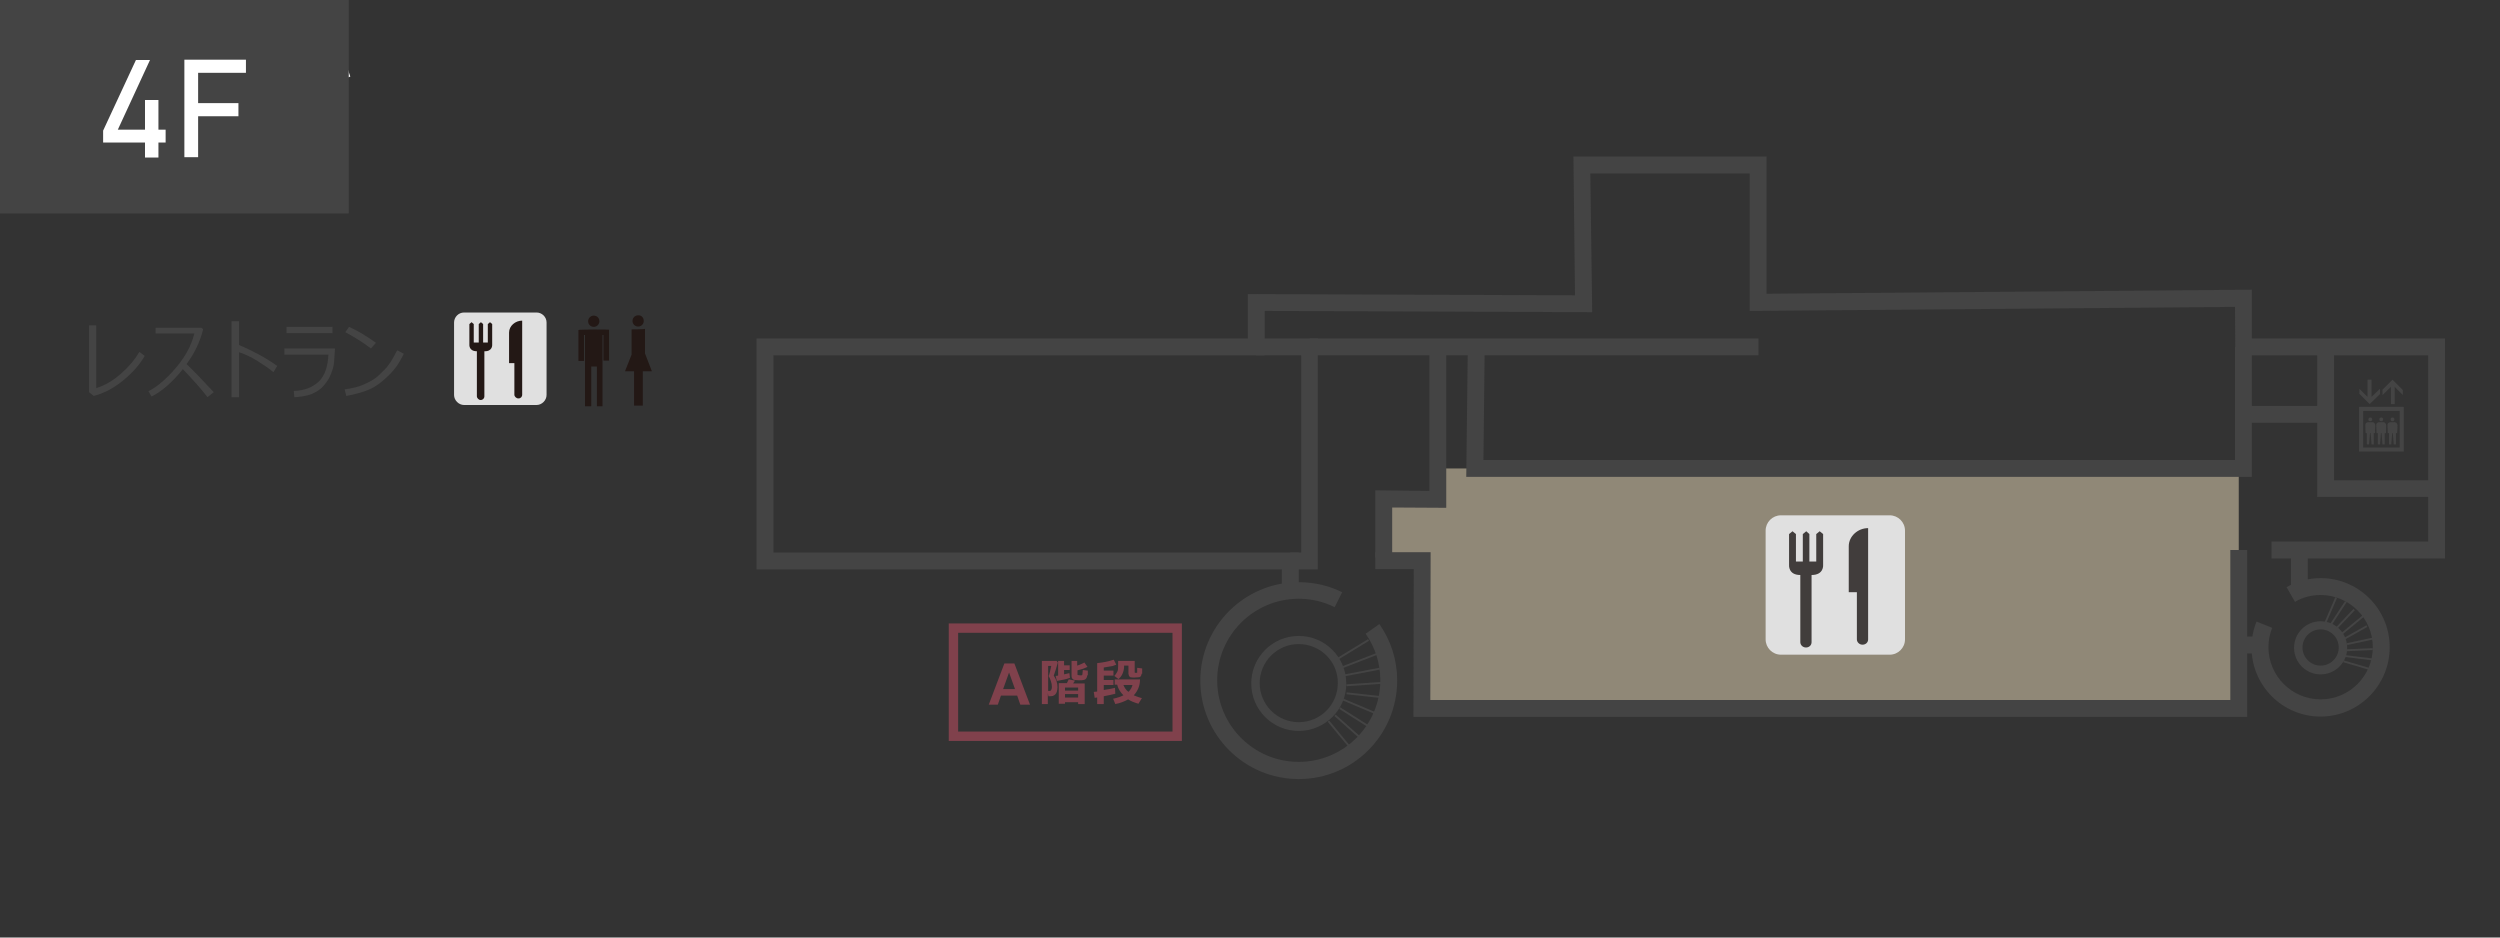 <?xml version="1.0" encoding="utf-8"?>
<!-- Generator: Adobe Illustrator 24.3.0, SVG Export Plug-In . SVG Version: 6.00 Build 0)  -->
<svg version="1.1" id="レイヤー_1" xmlns="http://www.w3.org/2000/svg" xmlns:xlink="http://www.w3.org/1999/xlink" x="0px"
	 y="0px" width="800px" height="300px" viewBox="0 0 800 300" style="enable-background:new 0 0 800 300;" xml:space="preserve">
<rect x="0" y="0" width="800" height="300" fill="#333333" stroke="none"/>
<style type="text/css">
	.st0{fill:#262626;}
	.st1{fill:#231815;}
	.st2{fill:#444444;}
	.st3{fill:#E0E0E0;}
	.st4{fill:#908877;}
	.st5{fill:#413D3C;}
	.st6{fill:#FFFFFF;}
	.st7{fill:none;stroke:#80414C;stroke-width:3;stroke-miterlimit:10;}
	.st8{fill:#80414C;}
</style>
<g id="レイヤー_8">
</g>
<g id="レイヤー_1_1_">
	<g id="レイヤー_2_1_">
	</g>
	<rect x="-468.8" y="-51.6" class="st0" width="174.2" height="66.8"/>
</g>
<g id="レイヤー_3">
</g>
<g id="レイヤー_4">
</g>
<g>
	<g>
		<path class="st1" d="M191.8,102.8c0,1-0.8,1.8-1.8,1.8s-1.8-0.8-1.8-1.8s0.8-1.8,1.8-1.8S191.8,101.7,191.8,102.8"/>
		<path class="st1" d="M206,102.7c0,1-0.8,1.8-1.8,1.8s-1.8-0.8-1.8-1.8s0.8-1.8,1.8-1.8C205.2,100.8,206,101.6,206,102.7"/>
		<path class="st1" d="M185.1,105.6v9.9h1.8v-8.3h0.3V130h2v-12.7h1.8V130h1.8v-22.8h0.3v8.2h1.8v-9.9
			C194.9,105.4,185,105.4,185.1,105.6"/>
		<path class="st1" d="M202.1,105.4v8.1l-2.1,5.3h2.9v11h2.8v-11h2.9l-2.2-5.7v-7.9C206.5,105.4,202.1,105.4,202.1,105.4"/>
		<path class="st2" d="M46.3,113.9c-1.4,2.5-3.6,5.1-6.6,7.6s-6.2,4.3-9.7,5.2l-1.5-1.2v-21.4h2.3v20.1c2.9-0.9,5.5-2.5,8-4.7
			s4.4-4.5,5.8-6.9L46.3,113.9z"/>
		<path class="st2" d="M48.5,126.9l-1-1.7c2.9-1.5,5.8-4,8.7-7.4s5-7,6-11.1H49.8v-1.8h14.7l0.5,0.5c-1,4-2.8,7.7-5.3,11.1
			c2.4,2.3,5.3,5.3,8.7,9l-2,1.6c-1.8-2.4-4.5-5.4-7.9-9c-0.1,0.1-0.2,0.2-0.2,0.3C55.2,122.2,52,125.1,48.5,126.9"/>
		<path class="st2" d="M88.7,117.1l-1.2,2c-1.5-1.3-3.4-2.5-5.3-3.7s-3.9-2.1-5.7-2.7v14.4h-2.4v-24.3h2.4v7.6
			C80.7,112.2,84.8,114.3,88.7,117.1"/>
		<path class="st2" d="M107.2,111.5c-0.1,1.6-0.2,3.1-0.3,4.4c-0.1,1.3-0.5,2.5-1,3.8s-1.3,2.5-2.3,3.7s-2.3,2-3.9,2.7
			c-1.6,0.6-3.5,0.9-5.5,1l-0.2-2c3.5-0.1,6.1-1.2,8-3s2.9-4.7,3.1-8.6H91v-2H107.2C107.2,111.6,107.2,111.5,107.2,111.5z
			 M106.4,106.6H91.7v-2h14.7C106.4,104.6,106.4,106.6,106.4,106.6z"/>
		<path class="st2" d="M129.2,113.2c-1.3,2.8-2.9,5.1-4.9,7c-2,2-4,3.5-6.1,4.4s-4.6,1.6-7.4,2.1l-0.5-2.1c2.3-0.3,4.4-0.8,6.2-1.6
			s3.5-1.7,4.7-2.9s2.4-2.2,3.2-3.4c0.9-1.2,1.7-2.7,2.7-4.6L129.2,113.2z M120.3,109.7l-1.6,1.8c-2.8-2.1-5.4-3.7-8.2-5.2l1.2-1.7
			C114.6,105.9,117.4,107.6,120.3,109.7"/>
		<path class="st3" d="M171.7,129.6c1.7,0,3.2-1.5,3.2-3.2v-23.2c0-1.8-1.5-3.2-3.2-3.2h-23.2c-1.8,0-3.2,1.5-3.2,3.2v23.2
			c0,1.7,1.5,3.2,3.2,3.2H171.7z"/>
		<path class="st1" d="M162.9,106.4v9.8h1.7v10.1c0,0.6,0.6,1.2,1.3,1.2s1.2-0.5,1.2-1.2v-23.7C164.9,102.6,162.9,104.3,162.9,106.4
			"/>
		<path class="st1" d="M157.5,110.4v-6.7l0,0l-0.7-0.6l-0.7,0.6l0,0v5.9h-1.5v-5.9l0,0l-0.7-0.6l-0.7,0.6l0,0v5.9h-1.6v-5.9l0,0
			l-0.7-0.6l-0.7,0.6l0,0v6.6c0,0-0.2,2.1,2.4,2.1v14.4c0,0.6,0.6,1.2,1.2,1.2c0.7,0,1.2-0.5,1.2-1.2v-14.4
			C157.6,112.5,157.5,110.4,157.5,110.4"/>
	</g>
</g>
<polygon class="st4" points="716.4,226.7 455.4,227.1 455.4,179.9 442.8,179.6 442.8,159.6 460.1,160.6 460.1,149.9 716.4,149.9 "/>
<polygon class="st2" points="719.1,229.4 452.3,229.4 452.4,182.1 440.1,182.1 440.1,176.7 457.8,176.7 457.7,224 713.7,224 
	713.7,176 719.1,176 "/>
<polygon class="st2" points="415.6,189 410.2,189 410.2,182.2 242.1,182.2 242.1,108.3 399.3,108.3 399.3,94.1 504,94.5 503.5,50.1 
	565.3,50.1 565.3,94 720.6,92.7 720.6,108.3 782.4,108.3 782.4,178.7 726.9,178.7 726.9,173.3 777,173.3 777,113.7 715.3,113.7 
	715.2,98.2 559.9,99.5 559.9,55.5 508.9,55.5 509.5,99.9 404.7,99.5 404.7,113.7 247.5,113.7 247.5,176.8 415.6,176.8 "/>
<polygon class="st2" points="440.1,178.4 440.1,156.9 457.4,157.1 457.4,111 462.8,111 462.8,162.5 445.5,162.4 445.5,178.4 "/>
<rect x="717.2" y="129.9" class="st2" width="27" height="5.4"/>
<polygon class="st2" points="779.7,159 741.5,159 741.5,111 746.9,111 746.9,153.7 779.7,153.7 "/>
<polygon class="st2" points="421.7,182.2 412.9,182.2 412.9,176.8 416.4,176.8 416.4,113.7 402,113.7 402,108.3 421.7,108.3 "/>
<polygon class="st2" points="720.6,152.6 469.2,152.6 469.7,110.9 475.1,111 474.7,147.2 715.2,147.2 715.2,111 720.6,111 "/>
<rect x="733.1" y="176" class="st2" width="5.4" height="13"/>
<rect x="419.1" y="108.3" class="st2" width="143.6" height="5.4"/>
<path class="st2" d="M415.6,233.9c-8.4,0-15.2-6.8-15.2-15.2s6.8-15.2,15.2-15.2c8.4,0,15.2,6.8,15.2,15.2
	C430.9,227,424,233.9,415.6,233.9 M415.6,206.1c-6.9,0-12.5,5.6-12.5,12.5s5.6,12.5,12.5,12.5s12.5-5.6,12.5-12.5
	C428.2,211.7,422.5,206.1,415.6,206.1"/>
<path class="st2" d="M742.6,229.3c-12.2,0-22.1-9.9-22.1-22.1c0-2.9,0.5-5.6,1.6-8.3l5,2c-0.8,2-1.2,4.1-1.2,6.2
	c0,9.2,7.5,16.7,16.7,16.7s16.7-7.5,16.7-16.7s-7.5-16.7-16.7-16.7c-2.9,0-5.7,0.7-8.2,2.2l-2.7-4.7c3.3-1.9,7.1-2.9,10.9-2.9
	c12.2,0,22.1,9.9,22.1,22.1C764.7,219.4,754.7,229.3,742.6,229.3"/>
<path class="st2" d="M415.6,249.3c-17.4,0-31.5-14.1-31.5-31.5s14.1-31.5,31.5-31.5c4.9,0,9.6,1.1,13.9,3.2l-2.4,4.8
	c-3.6-1.8-7.5-2.7-11.5-2.7c-14.4,0-26.1,11.7-26.1,26.1c0,14.4,11.7,26.1,26.1,26.1s26.1-11.7,26.1-26.1c0-5.4-1.6-10.5-4.7-14.9
	l4.4-3.1c3.7,5.3,5.7,11.5,5.7,18C447.1,235.2,433,249.3,415.6,249.3"/>
<rect x="716.4" y="203.7" class="st2" width="6.8" height="5.4"/>
<path class="st2" d="M742.6,215.8c-4.7,0-8.5-3.8-8.5-8.5s3.8-8.5,8.5-8.5s8.5,3.8,8.5,8.5S747.3,215.8,742.6,215.8 M742.6,201.4
	c-3.2,0-5.8,2.6-5.8,5.8s2.6,5.8,5.8,5.8s5.8-2.6,5.8-5.8C748.4,204,745.8,201.4,742.6,201.4"/>
<rect x="426.7" y="207.5" transform="matrix(0.854 -0.521 0.521 0.854 -44.9 255.842)" class="st2" width="11.9" height="0.6"/>
<rect x="428.9" y="211" transform="matrix(0.933 -0.361 0.361 0.933 -46.941 171.232)" class="st2" width="12.2" height="0.6"/>
<rect x="430" y="214.8" transform="matrix(0.982 -0.187 0.187 0.982 -32.547 85.356)" class="st2" width="11.8" height="0.6"/>
<rect x="430.7" y="218.5" transform="matrix(0.998 -6.809410e-02 6.809410e-02 0.998 -13.885 30.255)" class="st2" width="12.3" height="0.6"/>
<rect x="436" y="216.9" transform="matrix(0.11 -0.994 0.994 0.11 167.297 631.677)" class="st2" width="0.6" height="11.1"/>
<rect x="435.2" y="220.3" transform="matrix(0.39 -0.921 0.921 0.39 57.052 539.033)" class="st2" width="0.6" height="12.2"/>
<rect x="433.2" y="224" transform="matrix(0.535 -0.845 0.845 0.535 7.515 473.074)" class="st2" width="0.6" height="11.5"/>
<rect x="431.4" y="226.9" transform="matrix(0.665 -0.747 0.747 0.665 -29.377 400.484)" class="st2" width="0.6" height="12.2"/>
<rect x="428.3" y="229.7" transform="matrix(0.771 -0.637 0.637 0.771 -51.682 326.674)" class="st2" width="0.6" height="11.1"/>
<rect x="741.2" y="194.6" transform="matrix(0.394 -0.919 0.919 0.394 272.966 803.665)" class="st2" width="8.8" height="0.6"/>
<rect x="743.9" y="195.7" transform="matrix(0.548 -0.836 0.836 0.548 174.232 714.542)" class="st2" width="9" height="0.6"/>
<rect x="746.3" y="197.7" transform="matrix(0.688 -0.725 0.725 0.688 90.331 606.22)" class="st2" width="8.7" height="0.6"/>
<rect x="748.2" y="199.5" transform="matrix(0.771 -0.637 0.637 0.771 45.248 525.359)" class="st2" width="9" height="0.6"/>
<rect x="749.7" y="201.9" transform="matrix(0.871 -0.49 0.49 0.871 -2.244 395.851)" class="st2" width="8.7" height="0.6"/>
<rect x="750.6" y="204.7" transform="matrix(0.978 -0.211 0.211 0.978 -26.262 164)" class="st2" width="8.8" height="0.6"/>
<rect x="751" y="207.6" transform="matrix(0.999 -4.419786e-02 4.419786e-02 0.999 -8.451 33.578)" class="st2" width="8.3" height="0.6"/>
<rect x="754.7" y="205.9" transform="matrix(0.12 -0.993 0.993 0.12 454.859 934.894)" class="st2" width="0.6" height="9.8"/>
<rect x="753.5" y="208.7" transform="matrix(0.282 -0.96 0.96 0.282 337.01 876.421)" class="st2" width="0.6" height="8.9"/>
<polygon class="st2" points="757.6,121.5 757.6,127 755,124.4 755,126 758.3,129.3 761.6,126.1 761.6,124.4 758.9,127 758.9,121.5 
	"/>
<polygon class="st2" points="766.3,129.3 766.3,123.8 768.9,126.4 768.9,124.8 765.6,121.5 762.4,124.7 762.4,126.4 765.1,123.8 
	765.1,129.3 "/>
<path class="st2" d="M769.2,144.5h-14.3v-14.3h14.3V144.5z M756.2,143.2h11.7v-11.7h-11.7V143.2z"/>
<path class="st2" d="M758.5,134.8c0.4,0,0.6-0.3,0.6-0.6c0-0.4-0.3-0.6-0.6-0.6c-0.4,0-0.6,0.3-0.6,0.6
	C757.8,134.6,758.1,134.8,758.5,134.8"/>
<path class="st2" d="M760.1,136.2c0,0,0-1-0.9-1.1c-0.9,0-1.4,0-1.4,0s-1,0.1-0.9,1c0,0.9,0.1,2.5,0.1,2.5h0.4v3.6h0.7l0.3-3.6h0.2
	l0.3,3.6h0.7v-3.6h0.4L760.1,136.2z"/>
<path class="st2" d="M762,134.8c0.4,0,0.6-0.3,0.6-0.6c0-0.4-0.3-0.6-0.6-0.6c-0.4,0-0.6,0.3-0.6,0.6
	C761.4,134.6,761.7,134.8,762,134.8"/>
<path class="st2" d="M763.6,136.2c0,0,0-1-0.9-1.1c-0.9,0-1.4,0-1.4,0s-1,0.1-0.9,1c0,0.9,0.1,2.5,0.1,2.5h0.4v3.6h0.7l0.3-3.6h0.2
	l0.3,3.6h0.7v-3.6h0.4L763.6,136.2z"/>
<path class="st2" d="M765.6,134.8c0.4,0,0.6-0.3,0.6-0.6c0-0.4-0.3-0.6-0.6-0.6c-0.4,0-0.6,0.3-0.6,0.6
	C765,134.6,765.3,134.8,765.6,134.8"/>
<path class="st2" d="M767.2,136.2c0,0,0-1-0.9-1.1c-0.9,0-1.4,0-1.4,0s-1,0.1-0.9,1c0,0.9,0.1,2.5,0.1,2.5h0.4v3.6h0.7l0.3-3.6h0.2
	l0.3,3.6h0.7v-3.6h0.4L767.2,136.2z"/>
<g>
	<path class="st3" d="M604.7,209.5c2.7,0,4.9-2.2,4.9-4.9v-34.8c0-2.7-2.2-4.9-4.9-4.9h-34.8c-2.7,0-4.9,2.2-4.9,4.9v34.8
		c0,2.7,2.2,4.9,4.9,4.9H604.7z"/>
	<path class="st5" d="M591.6,174.8v14.7h2.6v15.1c0,0.9,0.8,1.7,1.8,1.7s1.8-0.7,1.8-1.7V169C594.5,169,591.6,171.6,591.6,174.8"/>
	<path class="st5" d="M583.4,180.8v-9.9l0,0l-1.1-0.9l-1.1,0.9l0,0v8.8H579v-8.8l0,0l-1-0.9l-1.1,0.9l0,0v8.8h-2.2v-8.8l0,0
		l-1.1-0.9l-1.1,0.9l0,0v9.9c0,0-0.3,3.2,3.6,3.2v21.5c0,0.9,0.8,1.7,1.8,1.7s1.8-0.7,1.8-1.7V184
		C583.7,184,583.4,180.8,583.4,180.8"/>
</g>
<g>
	<g>
		<path class="st6" d="M79.3,41.7v6.8c0,0.9,0.3,1.7,0.8,2.1c0.5,0.4,1.3,0.6,2.3,0.6h1.9v1.3H70.7v-1.3H73c1.1,0,1.9-0.2,2.4-0.6
			c0.5-0.4,0.7-1.1,0.7-2.1v-6.8H62.3v-1l15-23.8h2.1v23.6H85v1.3L79.3,41.7L79.3,41.7z M76.1,22h-0.2L64.1,40.4H76L76.1,22L76.1,22
			z"/>
	</g>
	<g>
		<path class="st6" d="M96.4,51.1h1.5v1.3H88v-1.3h1.5c0.7,0,1.1-0.1,1.5-0.4c0.3-0.3,0.4-0.7,0.4-1.3V20.1c0-0.5-0.1-0.9-0.4-1.3
			c-0.3-0.3-0.7-0.4-1.5-0.4h-1.3v-1.3h21.4l2.5,7.4l-1,0.4c-1.1-2.2-2.4-3.8-3.9-4.9s-3.1-1.7-4.9-1.7h-5.8c-0.5,0-1,0.1-1.3,0.4
			s-0.5,0.7-0.5,1.3v13.1h6.8c1.4,0,2.4-0.3,3-0.9c0.6-0.6,0.9-1.6,0.9-3v-1h1.3v11.9h-1.3v-0.8c0-1.7-0.3-2.9-0.9-3.7
			s-1.6-1.3-3-1.3h-6.8v15c0,0.5,0.2,0.9,0.5,1.3C95.4,51,95.8,51.1,96.4,51.1z"/>
	</g>
</g>
<g id="レイヤー_6">
</g>
<g id="レイヤー_7">
</g>
<rect x="305.1" y="201" class="st7" width="71.6" height="34.6"/>
<g>
	<path class="st8" d="M329.6,225.5h-3.1l-1-2.9h-5.2l-1,2.9h-2.9l5-13.2h3.2L329.6,225.5z M324.8,220.5l-1.9-5.3l-1.9,5.3H324.8z"/>
	<path class="st8" d="M338.5,212c-0.1,0.3-0.3,1.1-0.6,2.1s-0.6,1.8-0.7,2.1c0.8,1.2,1.2,2.4,1.2,3.7c0,0.5-0.1,1-0.2,1.4
		s-0.3,0.7-0.5,0.9s-0.5,0.4-0.8,0.5s-0.7,0.1-1.3,0.1h-0.1l-0.2-1v3.5h-1.9v-13.8h4.7L338.5,212z M335.2,221.1h0.3
		c0.2,0,0.4,0,0.5,0s0.2-0.1,0.3-0.2s0.1-0.2,0.2-0.4s0.1-0.5,0.1-0.8c0-0.5-0.1-1.1-0.3-1.7s-0.4-1.1-0.6-1.4
		c-0.1-0.1-0.1-0.2-0.1-0.3c0-0.1,0-0.2,0.1-0.3c0.1-0.3,0.4-1.3,0.7-2.9h-1V221.1z M342.4,216.9c-1,0.4-2.4,0.7-4.2,1l-0.4-1.6
		c0.2,0,0.5-0.1,0.8-0.1v-4.7h1.9v1.4h1.8v1.5h-1.8v1.4l1.7-0.4L342.4,216.9z M345,224.7h-4.2v0.5h-2v-6.6h2.6l0.6-1.2l2,0.4
		l-0.6,0.9h3.7v6.6H345V224.7z M345,221v-1h-4.2v1H345z M340.8,223.2h4.2v-1.1h-4.2V223.2z M347.9,216.1c0,0.5-0.2,0.9-0.5,1.2
		s-1,0.4-2,0.4s-1.7-0.1-2-0.3s-0.5-0.6-0.5-1v-4.9h1.8v1.5c1-0.3,1.7-0.7,2.3-1l1,1.4c-0.8,0.4-1.9,0.8-3.2,1.1v1.2
		c0,0.2,0,0.3,0.1,0.3s0.3,0.1,0.7,0.1c0.3,0,0.4,0,0.5,0s0.2-0.1,0.2-0.1s0.1-0.2,0.1-0.5s0.1-0.7,0.1-1.1l1.6,0.2V216.1z"/>
	<path class="st8" d="M356.9,222c-0.8,0.2-2.1,0.5-3.7,0.8v2.5h-2.1v-2.1l-0.8,0.1l-0.3-1.9l1.1-0.1v-9.1c1.8-0.2,3.6-0.5,5.3-1.1
		l0.8,1.6c-0.2,0.1-0.5,0.2-0.8,0.3s-0.6,0.2-0.8,0.2s-1,0.2-2.4,0.4v1h3.1v1.6h-3.1v1.4h3.1v1.6h-3.1v1.6c1.8-0.3,3-0.5,3.6-0.7
		L356.9,222z M364.8,217.5c0,1.9-0.7,3.6-2,5c0.5,0.2,1.4,0.6,2.6,0.9l-1.1,1.8c-1.3-0.4-2.4-0.8-3.3-1.4c-1.2,0.7-2.6,1.2-4.1,1.5
		l-0.7-1.7c1.4-0.3,2.5-0.7,3.3-1.1c-1-1-1.7-2.1-2-3.4h-0.8v-1.7H364.8z M365.3,215.6c0,0.3-0.1,0.5-0.2,0.7s-0.4,0.4-0.6,0.4
		s-0.7,0.1-1.3,0.1c-0.2,0-0.4,0-0.8,0s-0.6-0.1-0.7-0.1s-0.2-0.1-0.3-0.3s-0.2-0.2-0.2-0.4s-0.1-0.3-0.1-0.4V213h-1.4v0.1v0.1v0.2
		c0,0.7-0.2,1.5-0.5,2.2s-0.8,1.3-1.3,1.7l-1.3-1c0.4-0.4,0.6-0.8,0.9-1.3s0.3-1.1,0.3-1.9v-1.6h5.3v3.6c0,0.2,0.1,0.2,0.2,0.2h0.3
		c0.1,0,0.1,0,0.2,0s0.1-0.1,0.1-0.1s0-0.2,0-0.5s0-0.6,0-1l1.6,0.2V215.6z M361.1,221.4c0.7-0.7,1.1-1.4,1.3-2.2h-2.9
		C359.8,220,360.3,220.8,361.1,221.4z"/>
</g>
<g id="レイヤー_1_2_">
	<g id="レイヤー_2_2_">
	</g>
	<rect class="st2" width="111.6" height="68.3"/>
</g>
<g>
	<path class="st6" d="M33,41.8l10.5-22.6h4.5L37.7,41.5H53v4.1H33V41.8z M46.4,32h4.3v18.4h-4.3V32z"/>
	<path class="st6" d="M59,19.1h4.4v31.2H59V19.1z M61.2,19.1h17.5v4.2H61.2V19.1z M61.2,33h15.1v4.2H61.2V33z"/>
</g>
</svg>
